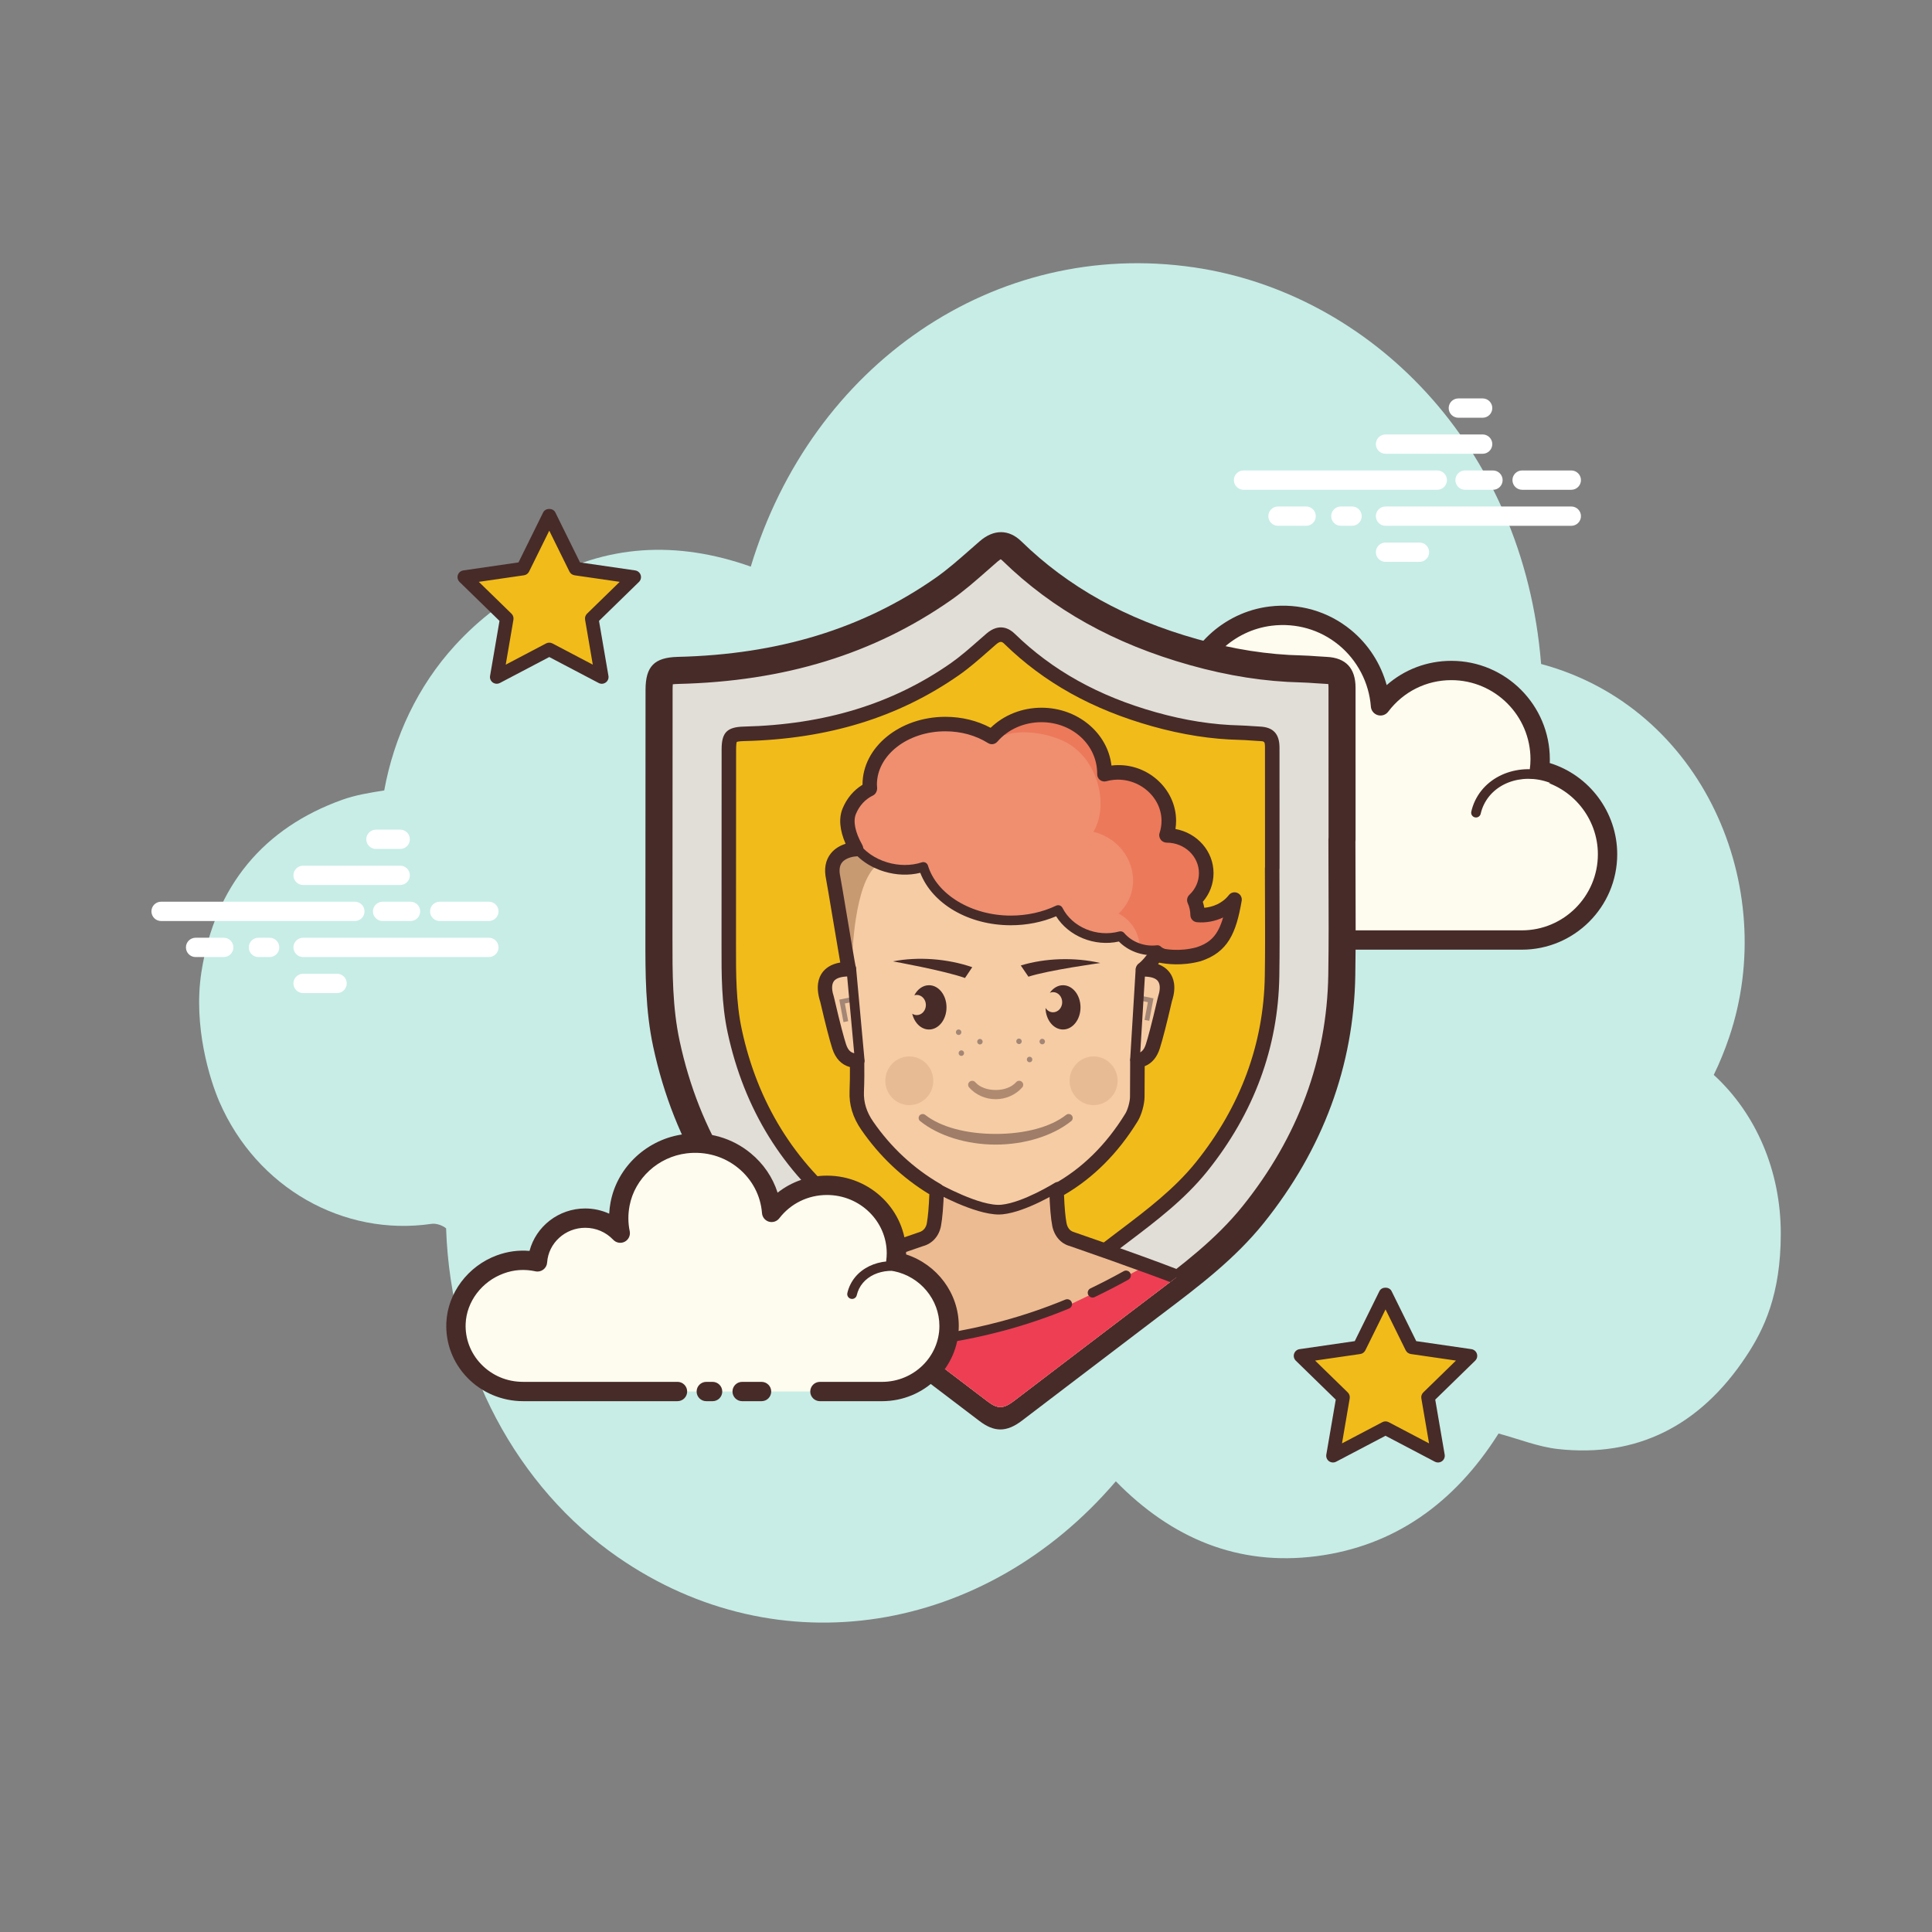 <svg xmlns="http://www.w3.org/2000/svg" xmlns:xlink="http://www.w3.org/1999/xlink" viewBox="0 0 100 100" width="100px" height="100px"><rect x="0" y="0" width="100" height="100" fill="#808080" stroke="none"/><path fill="#c7ede6" d="M88.704,55.636c0.3-0.616,0.566-1.264,0.796-1.943c2.633-7.77-1.349-17.078-9.733-19.325C78.86,22.985,70.86,15.176,61.826,13.843c-10.341-1.525-19.814,5.044-22.966,15.485c-3.799-1.346-7.501-1.182-10.99,0.857c-1.583,0.732-3.031,1.812-4.33,3.233c-1.907,2.086-3.147,4.719-3.652,7.495c-0.748,0.118-1.483,0.236-2.176,0.484c-4.04,1.449-6.589,4.431-7.288,8.923c-0.435,2.797,0.443,5.587,0.933,6.714c1.935,4.455,6.422,6.98,10.981,6.312c0.227-0.033,0.557,0.069,0.752,0.233c0.241,7.12,3.698,13.417,8.884,17.014c8.321,5.772,19.027,3.994,25.781-3.921c2.894,2.96,6.338,4.398,10.384,3.876c4.023-0.519,7.147-2.739,9.426-6.349c1.053,0.283,2.051,0.691,3.083,0.804c4.042,0.442,7.324-1.165,9.732-4.8c0.922-1.391,1.793-3.194,1.793-6.354C92.174,60.593,90.881,57.626,88.704,55.636z"></path><path fill="#fdfcef" d="M68.087,48.655c0,0,10.616,0,10.681,0c2.452,0,4.439-1.987,4.439-4.439c0-2.139-1.513-3.924-3.527-4.344c0.023-0.187,0.039-0.377,0.039-0.57c0-2.539-2.058-4.598-4.597-4.598c-1.499,0-2.827,0.721-3.666,1.831c-0.215-2.826-2.739-5.007-5.693-4.646c-2.16,0.264-3.947,1.934-4.344,4.073c-0.127,0.686-0.114,1.352,0.013,1.977c-0.579-0.624-1.403-1.016-2.322-1.016c-1.68,0-3.052,1.308-3.16,2.961c-0.763-0.169-1.593-0.158-2.467,0.17c-1.671,0.627-2.861,2.2-2.93,3.983c-0.099,2.533,1.925,4.617,4.435,4.617c0.191,0,0.861,0,1.015,0h9.218"></path><path fill="#472b29" d="M78.768,49.155H68.087c-0.276,0-0.5-0.224-0.5-0.5s0.224-0.5,0.5-0.5h10.681c2.172,0,3.938-1.767,3.938-3.938c0-1.855-1.316-3.477-3.129-3.855c-0.254-0.053-0.425-0.292-0.394-0.55c0.021-0.168,0.035-0.337,0.035-0.51c0-2.26-1.838-4.098-4.098-4.098c-1.292,0-2.483,0.595-3.267,1.633c-0.125,0.166-0.338,0.237-0.54,0.178c-0.199-0.059-0.342-0.234-0.357-0.441c-0.094-1.238-0.7-2.401-1.663-3.19c-0.973-0.797-2.205-1.151-3.471-0.997c-1.947,0.238-3.556,1.746-3.913,3.669c-0.112,0.601-0.108,1.201,0.011,1.785c0.045,0.219-0.062,0.441-0.261,0.544c-0.199,0.102-0.442,0.06-0.595-0.104c-0.513-0.553-1.208-0.856-1.956-0.856c-1.4,0-2.569,1.096-2.661,2.493c-0.01,0.146-0.082,0.28-0.199,0.368c-0.117,0.087-0.267,0.117-0.408,0.088c-0.757-0.167-1.47-0.117-2.183,0.149c-1.499,0.563-2.546,1.984-2.606,3.535c-0.042,1.084,0.347,2.109,1.096,2.889c0.75,0.779,1.758,1.209,2.839,1.209h10.233c0.276,0,0.5,0.224,0.5,0.5s-0.224,0.5-0.5,0.5H54.987c-1.356,0-2.62-0.538-3.56-1.516c-0.939-0.978-1.428-2.263-1.375-3.621c0.076-1.948,1.383-3.729,3.254-4.432c0.72-0.271,1.462-0.362,2.221-0.279c0.362-1.654,1.842-2.884,3.582-2.884c0.603,0,1.194,0.151,1.72,0.432c0.004-0.327,0.036-0.656,0.097-0.984c0.436-2.347,2.4-4.188,4.775-4.478c1.536-0.191,3.039,0.243,4.226,1.216c0.899,0.737,1.543,1.742,1.847,2.851c0.919-0.808,2.095-1.256,3.347-1.256c2.811,0,5.098,2.287,5.098,5.098c0,0.064-0.001,0.128-0.004,0.192c2.047,0.628,3.492,2.547,3.492,4.723C83.706,46.939,81.491,49.155,78.768,49.155z"></path><path fill="#fdfcef" d="M65.514,38.876c-1.642-0.108-3.055,1.026-3.157,2.533c-0.013,0.187-0.004,0.371,0.023,0.55c-0.317-0.358-0.786-0.6-1.324-0.636c-0.985-0.065-1.836,0.586-1.959,1.471c-0.179-0.049-0.366-0.082-0.56-0.095c-1.437-0.094-2.674,0.898-2.762,2.216"></path><path fill="#472b29" d="M55.776,45.167c-0.006,0-0.012,0-0.017-0.001c-0.138-0.009-0.242-0.128-0.233-0.266c0.098-1.453,1.452-2.564,3.028-2.449c0.117,0.007,0.235,0.022,0.354,0.044c0.259-0.878,1.163-1.496,2.166-1.42c0.376,0.024,0.73,0.138,1.035,0.329c0-0.004,0-0.008,0-0.011c0.11-1.642,1.642-2.896,3.423-2.766c0.138,0.009,0.242,0.128,0.233,0.266s-0.125,0.257-0.266,0.232c-1.504-0.096-2.799,0.934-2.891,2.301c-0.011,0.164-0.004,0.33,0.021,0.496c0.017,0.109-0.041,0.217-0.141,0.264c-0.1,0.048-0.219,0.022-0.293-0.061c-0.285-0.322-0.706-0.523-1.153-0.553c-0.853-0.051-1.59,0.497-1.695,1.256c-0.01,0.071-0.05,0.135-0.11,0.175s-0.134,0.051-0.203,0.032c-0.171-0.046-0.343-0.075-0.511-0.087c-1.299-0.06-2.417,0.806-2.497,1.984C56.016,45.065,55.906,45.167,55.776,45.167z"></path><path fill="#fdfcef" d="M80.565,40.392c-1.543-0.727-3.327-0.213-3.985,1.15c-0.082,0.169-0.142,0.344-0.182,0.521"></path><path fill="#472b29" d="M76.397,42.313c-0.018,0-0.037-0.002-0.055-0.006c-0.134-0.03-0.219-0.164-0.188-0.299c0.044-0.197,0.112-0.391,0.201-0.575c0.716-1.483,2.653-2.052,4.317-1.268c0.125,0.06,0.179,0.208,0.12,0.333c-0.059,0.125-0.209,0.177-0.333,0.12c-1.418-0.669-3.056-0.206-3.654,1.031c-0.073,0.151-0.128,0.309-0.164,0.468C76.615,42.234,76.512,42.313,76.397,42.313z"></path><path fill="#fff" d="M18.369 47.672H8.338c-.276 0-.5-.224-.5-.5s.224-.5.5-.5h10.03c.276 0 .5.224.5.5S18.645 47.672 18.369 47.672zM21.249 47.672h-1.446c-.276 0-.5-.224-.5-.5s.224-.5.5-.5h1.446c.276 0 .5.224.5.5S21.526 47.672 21.249 47.672zM25.304 47.672h-2.546c-.276 0-.5-.224-.5-.5s.224-.5.5-.5h2.546c.276 0 .5.224.5.5S25.58 47.672 25.304 47.672zM25.304 49.537h-9.616c-.276 0-.5-.224-.5-.5s.224-.5.5-.5h9.616c.276 0 .5.224.5.5S25.58 49.537 25.304 49.537zM13.956 49.537h-.58c-.276 0-.5-.224-.5-.5s.224-.5.5-.5h.58c.276 0 .5.224.5.5S14.233 49.537 13.956 49.537zM11.58 49.537h-1.456c-.276 0-.5-.224-.5-.5s.224-.5.5-.5h1.456c.276 0 .5.224.5.5S11.856 49.537 11.58 49.537zM20.715 45.807h-5.027c-.276 0-.5-.224-.5-.5s.224-.5.5-.5h5.027c.276 0 .5.224.5.5S20.992 45.807 20.715 45.807zM20.715 43.942h-1.257c-.276 0-.5-.224-.5-.5s.224-.5.5-.5h1.257c.276 0 .5.224.5.5S20.992 43.942 20.715 43.942zM17.447 51.402h-1.759c-.276 0-.5-.224-.5-.5s.224-.5.5-.5h1.759c.276 0 .5.224.5.5S17.723 51.402 17.447 51.402zM74.394 25.351h-10.03c-.276 0-.5-.224-.5-.5s.224-.5.5-.5h10.03c.276 0 .5.224.5.5S74.671 25.351 74.394 25.351zM77.276 25.351H75.83c-.276 0-.5-.224-.5-.5s.224-.5.5-.5h1.446c.276 0 .5.224.5.5S77.552 25.351 77.276 25.351zM81.33 25.351h-2.546c-.276 0-.5-.224-.5-.5s.224-.5.5-.5h2.546c.276 0 .5.224.5.5S81.606 25.351 81.33 25.351zM81.33 27.216h-9.616c-.276 0-.5-.224-.5-.5s.224-.5.5-.5h9.616c.276 0 .5.224.5.5S81.606 27.216 81.33 27.216zM69.982 27.216h-.58c-.276 0-.5-.224-.5-.5s.224-.5.5-.5h.58c.276 0 .5.224.5.5S70.259 27.216 69.982 27.216zM67.605 27.216h-1.456c-.276 0-.5-.224-.5-.5s.224-.5.5-.5h1.456c.276 0 .5.224.5.5S67.882 27.216 67.605 27.216zM76.741 23.487h-5.027c-.276 0-.5-.224-.5-.5s.224-.5.5-.5h5.027c.276 0 .5.224.5.5S77.018 23.487 76.741 23.487zM76.741 21.622h-1.257c-.276 0-.5-.224-.5-.5s.224-.5.5-.5h1.257c.276 0 .5.224.5.5S77.018 21.622 76.741 21.622zM73.473 29.082h-1.759c-.276 0-.5-.224-.5-.5s.224-.5.5-.5h1.759c.276 0 .5.224.5.5S73.749 29.082 73.473 29.082z"></path><path fill="#e0ded7" d="M69.457,43.453c0,2.335,0.031,4.671-0.007,7.006c-0.075,4.662-1.671,8.772-4.579,12.397c-1.509,1.881-3.426,3.294-5.326,4.733c-2.363,1.79-4.719,3.591-7.077,5.388c-0.537,0.409-0.832,0.412-1.354,0.013c-3.109-2.374-6.243-4.714-9.318-7.131c-3.868-3.039-6.266-7.013-7.302-11.821c-0.402-1.867-0.39-3.755-0.388-5.646c0.005-4.229,0.005-8.458,0.007-12.687c0-0.838,0.153-0.985,0.987-1.005c4.963-0.119,9.596-1.333,13.71-4.204c0.837-0.584,1.59-1.289,2.365-1.959c0.429-0.371,0.81-0.399,1.201-0.018c2.661,2.595,5.855,4.238,9.403,5.234c1.824,0.512,3.684,0.827,5.584,0.87c0.425,0.01,0.848,0.055,1.273,0.074c0.606,0.028,0.826,0.251,0.827,0.897c0.004,2.619,0.002,5.239,0.002,7.858C69.462,43.453,69.46,43.453,69.457,43.453z"></path><path fill="#472b29" d="M51.779,73.988c-0.353,0-0.704-0.147-1.089-0.442c-0.953-0.728-1.909-1.452-2.865-2.178c-2.126-1.612-4.325-3.279-6.461-4.958c-3.93-3.089-6.472-7.201-7.553-12.224c-0.409-1.897-0.407-3.812-0.405-5.664l0.007-12.817c0.001-1.213,0.454-1.675,1.67-1.705c5.214-0.125,9.573-1.459,13.326-4.077c0.624-0.436,1.196-0.939,1.803-1.473l0.504-0.441c0.72-0.622,1.503-0.619,2.147,0.01c2.427,2.367,5.405,4.022,9.104,5.062c1.883,0.528,3.653,0.805,5.411,0.844c0.258,0.006,0.516,0.024,0.773,0.043c0.172,0.012,0.345,0.024,0.517,0.032c0.99,0.046,1.493,0.583,1.495,1.594l0.001,7.86c0,0.034-0.002,0.067-0.007,0.1l0.006,2.082c0.006,1.612,0.013,3.224-0.013,4.835c-0.075,4.688-1.667,9.003-4.732,12.824c-1.49,1.857-3.361,3.273-5.172,4.644l-0.277,0.209c-1.6,1.213-3.197,2.431-4.793,3.647l-2.283,1.739C52.496,73.837,52.137,73.988,51.779,73.988z M51.79,72.587h0.01H51.79z M34.825,35.418c-0.006,0.06-0.011,0.15-0.011,0.287l-0.007,12.819c-0.002,1.859-0.004,3.616,0.373,5.367c1.011,4.694,3.383,8.536,7.05,11.417c2.126,1.672,4.32,3.335,6.441,4.944c0.957,0.726,1.915,1.452,2.869,2.181c0.173,0.133,0.241,0.151,0.249,0.153c-0.006-0.002,0.065-0.021,0.256-0.167l2.282-1.739c1.598-1.218,3.196-2.437,4.797-3.649l0.278-0.211c1.823-1.378,3.544-2.681,4.925-4.402c2.866-3.573,4.354-7.601,4.425-11.97c0.025-1.603,0.019-3.205,0.012-4.808l-0.006-2.188c0-0.034,0.003-0.068,0.007-0.102l0-2.081l-0.002-5.675c0-0.093-0.006-0.153-0.012-0.189c-0.026,0-0.074-0.006-0.147-0.009c-0.184-0.009-0.367-0.021-0.551-0.034c-0.235-0.017-0.47-0.034-0.706-0.039c-1.876-0.043-3.759-0.336-5.757-0.896c-3.93-1.104-7.104-2.872-9.703-5.407c-0.048-0.047-0.079-0.066-0.092-0.073c-0.005,0.009-0.062,0.035-0.162,0.12l-0.496,0.434c-0.609,0.536-1.238,1.09-1.927,1.57c-3.985,2.78-8.595,4.196-14.093,4.329C34.976,35.403,34.885,35.411,34.825,35.418z"></path><path fill="#f1bc19" d="M65.846,44.947c0,1.858,0.025,3.717-0.005,5.574c-0.059,3.709-1.33,6.98-3.643,9.864c-1.2,1.497-2.726,2.621-4.237,3.766c-1.88,1.425-3.754,2.858-5.631,4.287c-0.427,0.325-0.662,0.328-1.077,0.011c-2.473-1.889-4.967-3.751-7.414-5.673c-3.078-2.418-4.986-5.579-5.809-9.405c-0.32-1.485-0.311-2.988-0.309-4.493c0.004-3.365,0.004-6.729,0.005-10.094c0-0.667,0.122-0.784,0.785-0.8c3.948-0.095,7.635-1.061,10.908-3.345c0.666-0.465,1.265-1.026,1.881-1.558c0.342-0.295,0.644-0.318,0.955-0.014c2.117,2.065,4.659,3.372,7.481,4.164c1.451,0.407,2.931,0.658,4.443,0.692c0.338,0.008,0.675,0.043,1.013,0.059c0.482,0.022,0.657,0.199,0.658,0.713c0.003,2.084,0.001,4.168,0.001,6.252C65.85,44.947,65.848,44.947,65.846,44.947z"></path><path fill="#472b29" d="M51.781,69.06c-0.241,0-0.482-0.104-0.756-0.314l-2.272-1.728c-1.723-1.307-3.445-2.613-5.145-3.948c-3.093-2.43-5.093-5.667-5.945-9.621c-0.321-1.492-0.319-3.008-0.317-4.474l0.005-10.192c0-0.867,0.28-1.153,1.151-1.175c4.186-0.101,7.687-1.172,10.703-3.276c0.501-0.351,0.98-0.771,1.442-1.178l0.409-0.357c0.674-0.582,1.205-0.249,1.462,0.001c1.955,1.906,4.35,3.238,7.321,4.071c1.513,0.425,2.937,0.646,4.351,0.679c0.202,0.005,0.404,0.02,0.605,0.033c0.139,0.011,0.277,0.021,0.416,0.026c0.692,0.031,1.015,0.377,1.016,1.087l0.002,4.586l0,1.667c0,0.022-0.002,0.044-0.006,0.065l0.005,1.664c0.005,1.284,0.01,2.568-0.01,3.852c-0.059,3.688-1.312,7.084-3.725,10.092c-1.172,1.461-2.654,2.582-4.087,3.666l-0.216,0.164c-1.266,0.959-2.529,1.922-3.792,2.885l-1.839,1.401C52.273,68.952,52.027,69.06,51.781,69.06z M51.805,33.224c-0.064,0-0.143,0.039-0.259,0.14l-0.404,0.354c-0.478,0.42-0.972,0.855-1.508,1.229c-3.141,2.191-6.776,3.307-11.114,3.411c-0.294,0.007-0.369,0.036-0.387,0.049c-0.001,0.007-0.032,0.077-0.032,0.376l-0.005,10.193c-0.002,1.427-0.004,2.901,0.3,4.314c0.813,3.778,2.723,6.87,5.674,9.189c1.697,1.333,3.416,2.637,5.135,3.94c0.759,0.576,1.518,1.151,2.274,1.729c0.281,0.214,0.328,0.213,0.623-0.011l1.839-1.401c1.263-0.963,2.527-1.927,3.793-2.886l0.217-0.164c1.396-1.057,2.84-2.149,3.955-3.537c2.306-2.876,3.504-6.117,3.56-9.635c0.021-1.279,0.015-2.558,0.01-3.836l-0.005-1.733c0-0.022,0.002-0.045,0.006-0.066l0-1.601l-0.002-4.584c0-0.326-0.029-0.327-0.3-0.339c-0.146-0.007-0.291-0.018-0.436-0.028c-0.189-0.014-0.379-0.027-0.569-0.031c-1.478-0.033-2.961-0.265-4.536-0.706c-3.096-0.869-5.595-2.261-7.642-4.257C51.927,33.27,51.874,33.224,51.805,33.224z"></path><defs><path id="D6QHzW8a2IECdAvmd5R2xa" d="M69.524,42.884c0,2.344,0.031,4.689-0.007,7.033c-0.075,4.68-1.678,8.806-4.596,12.444c-1.514,1.888-3.439,3.306-5.346,4.751c-2.372,1.797-4.736,3.605-7.104,5.408c-0.539,0.41-0.835,0.414-1.359,0.013c-3.12-2.383-6.267-4.732-9.353-7.158c-3.883-3.051-6.29-7.039-7.329-11.866c-0.404-1.874-0.392-3.769-0.39-5.668c0.005-4.245,0.005-8.49,0.007-12.735c0-0.841,0.154-0.989,0.99-1.009c4.981-0.12,9.633-1.338,13.762-4.22c0.84-0.586,1.596-1.294,2.374-1.966c0.431-0.373,0.813-0.401,1.205-0.018c2.671,2.605,5.878,4.254,9.439,5.254c1.831,0.514,3.698,0.83,5.605,0.874c0.426,0.01,0.852,0.055,1.278,0.074c0.608,0.028,0.829,0.252,0.83,0.9c0.004,2.629,0.002,5.259,0.002,7.888C69.529,42.884,69.527,42.884,69.524,42.884z"></path></defs><clipPath id="D6QHzW8a2IECdAvmd5R2xb"><use overflow="visible" xlink:href="#D6QHzW8a2IECdAvmd5R2xa"></use></clipPath><g clip-path="url(#D6QHzW8a2IECdAvmd5R2xb)"><path fill="#f6cca4" d="M61.919,66.551c-0.469-0.327-6.483-2.41-6.483-2.41c-0.382-0.102-0.595-0.41-0.663-0.756c-0.082-0.417-0.125-1.083-0.147-1.744c1.619-0.889,2.888-2.191,3.88-3.806c0.165-0.268,0.294-0.751,0.297-1.065c0.006-0.623,0.006-1.246,0.008-1.87c0.384-0.054,0.649-0.272,0.801-0.75c0.25-0.789,0.623-2.435,0.628-2.45c0.335-1.022-0.162-1.55-1.134-1.531c0.121-0.075,0.493-0.455,0.64-0.748c0.023,0.001,0.046,0.004,0.07,0.004c0.095,0,0.187-0.008,0.279-0.02c1.28,0.413,3.229,0.161,3.742-2.843c-0.47,0.603-1.251,0.859-1.906,0.8c-0.005-0.273-0.065-0.533-0.171-0.77c0.379-0.354,0.615-0.849,0.615-1.396c0-1.078-0.911-1.952-2.035-1.952c-0.008,0-0.016,0.001-0.024,0.001c0.079-0.239,0.122-0.493,0.122-0.757c0-1.385-1.171-2.508-2.615-2.508c-0.248,0-0.488,0.035-0.715,0.097c0.001-0.033,0.005-0.064,0.005-0.097c0-1.641-1.462-2.972-3.265-2.972c-1.042,0-1.968,0.446-2.566,1.138c-0.665-0.416-1.5-0.667-2.41-0.667c-2.162,0-3.915,1.402-3.915,3.131c0,0.076,0.008,0.151,0.014,0.226c-0.508,0.244-0.9,0.64-1.072,1.152c-0.17,0.504,0.387,1.915,0.366,1.965l0,0c-0.142,0.002-1.499,0.101-1.2,1.488c0.065,0.3,0.551,4.598,0.81,4.726c-0.972-0.019-1.467,0.512-1.132,1.534c0.005,0.014,0.378,1.66,0.628,2.45c0.168,0.531,0.477,0.742,0.932,0.762c0.005,0.527,0.006,1.053-0.017,1.579c-0.029,0.661,0.171,1.238,0.542,1.775c0.948,1.373,2.146,2.496,3.597,3.341c-0.022,0.66-0.064,1.336-0.145,1.777c-0.063,0.346-0.281,0.654-0.663,0.756l-4.917,1.689c-0.492,0.135-0.965,0.327-1.38,0.595c-2.17,1.402-2.299,7.442-2.256,7.601h12.464h12.464C64.031,73.868,63.936,67.96,61.919,66.551z"></path><path fill="#ef8f70" d="M54.725,47.12c0.43,0.858,1.361,1.453,2.444,1.453c0.265,0,0.521-0.037,0.763-0.104c0.379,0.449,0.967,0.739,1.628,0.739c0.093,0,0.183-0.008,0.273-0.019c1.201,0.376,3.157,0.605,3.747-1.929c-0.453,0.344-1.3,0.435-1.691,0.193c-0.005-0.269-0.069-0.715-0.175-0.948c0.376-0.349,0.611-0.835,0.611-1.373c0-1.06-0.905-1.919-2.022-1.919c-0.008,0-0.016,0.001-0.024,0.001C60.357,42.98,60.4,42.73,60.4,42.47c0-1.362-1.163-2.466-2.598-2.466c-0.247,0-0.485,0.035-0.711,0.096c0.001-0.032,0.005-0.063,0.005-0.096c0-1.614-1.452-2.922-3.244-2.922c-1.036,0-1.956,0.439-2.549,1.119c-0.661-0.41-1.491-0.656-2.395-0.656c-2.148,0-3.89,1.378-3.89,3.079c0,0.075,0.008,0.149,0.014,0.222c-0.505,0.24-0.894,0.629-1.065,1.133c-0.011,0.034,0.31,1.705,0.358,1.894c0.347,0.451,0.879,0.823,1.538,1.021c0.674,0.203,1.356,0.186,1.928-0.003c0.475,1.584,2.309,2.766,4.5,2.766C53.184,47.657,54.018,47.46,54.725,47.12z"></path><path fill="#edbb91" d="M51.521,73.968h12.378c0.042-0.153-0.052-5.967-2.056-7.326c-0.466-0.316-6.438-2.325-6.438-2.325c-0.38-0.098-0.627-0.373-0.77-0.683c-0.236-0.512-0.134-2.061-0.134-2.061s-1.475,0.893-2.677,1.121c-1.179,0.117-3.206-1.026-3.206-1.026s-0.104,1.509-0.184,1.934c-0.063,0.334-0.417,0.617-0.797,0.715l-4.883,1.63c-0.489,0.13-0.958,0.316-1.371,0.575c-2.155,1.353-2.283,7.294-2.241,7.447H51.521z"></path><path fill="#ee3e54" d="M61.827,66.606c-0.457-0.3-2.491-1.109-2.491-1.109s-5.098,2.852-7.307,3.303c-3.53,0.72-8.207,1.14-12.742,0.672l0,0c-0.128,0.53-0.219,4.203-0.226,4.555l12.63-0.058c0,0,12.222,0.033,12.215,0C63.821,73.588,63.793,67.898,61.827,66.606z"></path><path fill="#6d3c14" d="M44.515,44.206c-0.121,0.021-0.341,0.105-0.437,0.123c-0.763,0.148-0.697,0.793-0.697,0.793l0.718,4.611c0.023-0.399,0.123-3.953,1.255-4.925C45.296,44.78,44.57,44.31,44.515,44.206z" opacity=".34"></path><path fill="#472b29" d="M49.948 50.621l.376-.559c-1.287-.444-2.81-.555-4.105-.302C46.219 49.76 48.888 50.24 49.948 50.621zM56.951 49.845c-1.327-.307-2.854-.258-4.115.128l.395.58C54.268 50.216 56.951 49.845 56.951 49.845zM48.085 50.995c-.319 0-.598.208-.76.523.04-.012.082-.021.126-.021.261 0 .473.234.473.522s-.212.522-.473.522c-.086 0-.165-.027-.234-.071.112.473.458.817.868.817.501 0 .906-.513.906-1.146C48.992 51.508 48.586 50.995 48.085 50.995zM55.021 50.995c-.272 0-.515.152-.681.392.052-.022.108-.035.166-.035.261 0 .473.234.473.522 0 .288-.212.522-.473.522-.162 0-.305-.09-.39-.227.012.62.412 1.118.905 1.118.501 0 .906-.513.906-1.146C55.927 51.508 55.522 50.995 55.021 50.995z"></path><path fill="#472b29" d="M51.536,56.895c0.53,0,1.044-0.229,1.376-0.613c0.074-0.086,0.064-0.217-0.023-0.291c-0.087-0.074-0.219-0.064-0.294,0.021c-0.228,0.258-0.614,0.406-1.059,0.406c-0.444,0-0.831-0.148-1.059-0.406c-0.072-0.082-0.207-0.093-0.294-0.02c-0.087,0.074-0.097,0.204-0.022,0.291C50.492,56.666,51.006,56.895,51.536,56.895z" opacity=".41"></path><path fill="#472b29" d="M55.477,57.738c-0.035-0.043-0.085-0.07-0.141-0.076c-0.056-0.007-0.11,0.009-0.153,0.044c-0.796,0.627-2.126,0.986-3.647,0.986c-1.521,0-2.851-0.359-3.647-0.986c-0.086-0.07-0.225-0.053-0.294,0.031c-0.072,0.088-0.059,0.219,0.03,0.29c0.944,0.762,2.406,1.217,3.91,1.217c1.504,0,2.966-0.455,3.91-1.216C55.536,57.957,55.549,57.826,55.477,57.738z" opacity=".49"></path><path fill="#472b29" d="M51.706 62.863c-1.274 0-3.304-1.137-3.395-1.188-.12-.068-.163-.221-.095-.341.067-.12.219-.162.341-.095.021.013 2.201 1.234 3.286 1.116 1.115-.113 2.748-1.127 2.765-1.137.118-.073.271-.036.344.079.073.117.038.271-.08.345-.071.044-1.748 1.085-2.979 1.211C51.834 62.86 51.771 62.863 51.706 62.863zM43.409 69.949c-1.37 0-2.757-.076-4.149-.229-.137-.015-.236-.138-.221-.275s.142-.251.276-.221c4.378.479 8.716.19 12.54-.84 1.113-.3 2.219-.676 3.288-1.118.129-.051.274.008.327.136s-.008.274-.135.327c-1.089.45-2.215.833-3.349 1.138C49.318 69.585 46.408 69.949 43.409 69.949zM56.551 67.162c-.093 0-.183-.053-.226-.143-.06-.124-.007-.273.118-.333.523-.25 1.198-.599 1.719-.89.119-.066.272-.024.34.097s.024.273-.097.341c-.529.295-1.215.649-1.748.903C56.624 67.154 56.587 67.162 56.551 67.162z"></path><g><path fill="#ec795a" d="M61.89,47.383c-0.005-0.267-0.069-0.71-0.175-0.941c0.376-0.346,0.611-0.829,0.611-1.364c0-1.053-0.905-1.906-2.022-1.906c-0.008,0-0.016,0.001-0.024,0.001c0.078-0.233,0.121-0.482,0.121-0.74c0-1.353-1.163-2.449-2.598-2.449c-0.247,0-0.484,0.034-0.711,0.095c0.001-0.032,0.005-0.063,0.005-0.095c0-1.603-1.452-2.902-3.244-2.902c-0.806,0-1.54,0.266-2.107,0.702c0.265,0.269,0.09-0.037,0.265,0.269c0.847-0.311,2.282-0.11,3.191,0.382c1.573,0.851,2.209,3.132,1.437,4.539c-0.015,0.028-0.034,0.053-0.05,0.081c0.228,0.054,0.453,0.137,0.67,0.254c1.26,0.682,1.753,2.198,1.102,3.386c-0.124,0.226-0.281,0.424-0.463,0.592c0.007,0.004,0.014,0.007,0.022,0.01c0.682,0.369,1.066,1.053,1.072,1.746c0.182,0.049,0.371,0.082,0.57,0.082c0.093,0,0.183-0.008,0.273-0.019c1.201,0.374,3.157,0.601,3.747-1.916C63.127,47.532,62.28,47.623,61.89,47.383z"></path></g><path fill="#472b29" d="M61.09,49.755c-0.496,0-0.982-0.122-1.257-0.319c-0.713,0.053-1.433-0.204-1.919-0.703c-1.266,0.279-2.608-0.277-3.249-1.307c-0.717,0.305-1.523,0.465-2.344,0.465c-2.181,0-4.067-1.104-4.688-2.714c-0.588,0.145-1.236,0.124-1.853-0.062c-0.772-0.23-1.411-0.686-1.8-1.28c-0.075-0.115-0.043-0.271,0.073-0.346c0.115-0.077,0.271-0.043,0.346,0.072c0.319,0.489,0.875,0.881,1.524,1.075c0.602,0.18,1.237,0.181,1.791-0.001c0.064-0.022,0.133-0.015,0.193,0.016c0.06,0.031,0.104,0.085,0.124,0.149c0.453,1.501,2.256,2.591,4.29,2.591c0.83,0,1.64-0.178,2.342-0.513c0.125-0.059,0.27-0.008,0.331,0.113c0.502,0.996,1.774,1.537,2.938,1.222c0.094-0.026,0.194,0.005,0.256,0.079c0.403,0.476,1.065,0.715,1.693,0.636c0.079-0.008,0.153,0.018,0.208,0.072c0.216,0.219,1.182,0.401,1.792,0.098c0.123-0.06,0.274-0.012,0.335,0.112c0.062,0.123,0.012,0.273-0.112,0.335C61.812,49.691,61.448,49.755,61.09,49.755z"></path><path fill="#472b29" d="M64.051,74.402H39.123c-0.17,0-0.319-0.115-0.363-0.279c-0.062-0.236,0.008-4.047,0.233-4.931c0.005-0.027,0.012-0.055,0.023-0.08c0.281-0.92,0.883-2.177,2.16-3.002c0.421-0.271,0.921-0.486,1.485-0.641l4.894-1.683c0.306-0.082,0.391-0.329,0.417-0.469c0.06-0.328,0.104-0.833,0.131-1.502c-1.395-0.848-2.579-1.97-3.522-3.336c-0.439-0.636-0.639-1.292-0.608-2.004c0.018-0.414,0.021-0.828,0.019-1.243c-0.443-0.122-0.751-0.447-0.917-0.969c-0.147-0.466-0.354-1.271-0.616-2.396c-0.259-0.808-0.084-1.272,0.105-1.529c0.15-0.203,0.427-0.436,0.927-0.518c-0.082-0.463-0.214-1.256-0.386-2.279c-0.165-0.981-0.316-1.888-0.345-2.021c-0.118-0.545-0.036-0.998,0.244-1.347c0.217-0.271,0.509-0.418,0.764-0.499c-0.31-0.707-0.362-1.329-0.154-1.831c0.217-0.524,0.57-0.942,1.029-1.223c0-0.004,0-0.008,0-0.012c0-1.934,1.924-3.506,4.29-3.506c0.84,0,1.644,0.196,2.342,0.569c0.686-0.664,1.629-1.04,2.634-1.04c1.877,0,3.427,1.313,3.62,2.993c1.772-0.219,3.346,1.157,3.345,2.861c0,0.143-0.011,0.284-0.032,0.424c1.128,0.206,1.97,1.151,1.97,2.284c0,0.55-0.195,1.067-0.555,1.484c0.033,0.101,0.058,0.204,0.077,0.309c0.424-0.036,0.929-0.219,1.27-0.656c0.106-0.137,0.291-0.182,0.447-0.112c0.157,0.069,0.247,0.236,0.218,0.406c-0.286,1.672-0.709,2.666-2.128,3.128c-0.978,0.263-1.788,0.143-2.142,0.074c-0.019,0.026-0.039,0.053-0.058,0.079c0.302,0.109,0.489,0.28,0.603,0.435c0.19,0.256,0.364,0.721,0.116,1.476c-0.272,1.175-0.479,1.98-0.627,2.446c-0.148,0.468-0.411,0.777-0.784,0.925v0.063c-0.001,0.508-0.002,1.016-0.007,1.522c-0.003,0.388-0.158,0.94-0.352,1.257c-1.02,1.66-2.303,2.945-3.817,3.823c0.027,0.663,0.071,1.152,0.131,1.457c0.035,0.175,0.13,0.397,0.392,0.467c1.039,0.358,6.113,2.124,6.602,2.465l0,0c2.203,1.539,2.283,7.633,2.218,7.879C64.371,74.288,64.222,74.402,64.051,74.402z M39.49,73.652h24.198c-0.031-1.207-0.357-5.699-1.922-6.793c-0.315-0.207-3.528-1.372-6.391-2.363c-0.456-0.12-0.805-0.511-0.909-1.038c-0.076-0.383-0.126-0.974-0.154-1.804c-0.004-0.142,0.071-0.273,0.194-0.342c1.487-0.815,2.746-2.052,3.742-3.673c0.124-0.202,0.239-0.618,0.241-0.872c0.005-0.505,0.006-1.011,0.007-1.516l0-0.352c0-0.187,0.138-0.345,0.323-0.37c0.213-0.03,0.379-0.125,0.495-0.492c0.097-0.308,0.281-0.963,0.601-2.34c0.003-0.011,0.025-0.104,0.029-0.115c0.081-0.247,0.146-0.587-0.006-0.794c-0.121-0.164-0.367-0.239-0.765-0.243c-0.167-0.021-0.319-0.106-0.367-0.269c-0.048-0.162,0.018-0.336,0.162-0.425c0.075-0.052,0.388-0.368,0.502-0.599c0.067-0.132,0.209-0.207,0.352-0.207c0.079,0.004,0.139,0.011,0.23,0.029c0.269,0.054,0.985,0.196,1.872-0.04c0.733-0.239,1.118-0.631,1.385-1.546c-0.416,0.197-0.892,0.288-1.353,0.246c-0.191-0.017-0.339-0.175-0.342-0.367c-0.003-0.218-0.05-0.427-0.138-0.622c-0.066-0.146-0.032-0.318,0.085-0.428c0.32-0.3,0.496-0.698,0.496-1.123c0-0.87-0.745-1.577-1.66-1.577c-0.121,0-0.246-0.057-0.316-0.154c-0.071-0.098-0.103-0.222-0.064-0.337c0.068-0.206,0.103-0.422,0.103-0.64c0-1.371-1.427-2.441-2.856-2.049c-0.115,0.032-0.239,0.007-0.333-0.068c-0.094-0.074-0.146-0.189-0.141-0.31c0.005-1.513-1.292-2.678-2.885-2.678c-0.896,0-1.729,0.367-2.282,1.008c-0.122,0.141-0.326,0.173-0.483,0.072c-0.637-0.398-1.402-0.609-2.211-0.609c-1.952,0-3.54,1.236-3.54,2.756c0,0.054,0.005,0.106,0.01,0.158c0.014,0.156-0.068,0.339-0.209,0.406c-0.4,0.192-0.707,0.522-0.887,0.957c-0.157,0.379-0.042,0.945,0.324,1.596c0.055,0.098,0.086,0.259,0.045,0.363c-0.056,0.143-0.194,0.236-0.347,0.238c-0.104,0.001-0.535,0.058-0.74,0.315c-0.131,0.164-0.163,0.405-0.095,0.719c0.029,0.137,0.184,1.058,0.351,2.056c0.187,1.113,0.419,2.498,0.457,2.663c0.026,0.112-0.001,0.231-0.074,0.321c-0.073,0.09-0.199,0.129-0.299,0.139c-0.365,0.007-0.64,0.08-0.762,0.244c-0.153,0.208-0.088,0.549-0.006,0.798c0.003,0.011,0.026,0.104,0.028,0.115c0.32,1.377,0.503,2.032,0.601,2.339c0.128,0.402,0.313,0.488,0.591,0.5c0.199,0.009,0.357,0.172,0.359,0.372c0.004,0.533,0.006,1.066-0.018,1.599c-0.023,0.543,0.132,1.049,0.476,1.546c0.924,1.338,2.094,2.424,3.477,3.229c0.12,0.069,0.191,0.199,0.187,0.337c-0.027,0.816-0.078,1.433-0.152,1.832c-0.097,0.528-0.447,0.921-0.936,1.051l-4.891,1.682c-0.514,0.142-0.943,0.326-1.299,0.556c-1.095,0.708-1.613,1.808-1.855,2.609c-0.001,0.004-0.002,0.007-0.003,0.011C39.547,69.955,39.489,72.662,39.49,73.652z"></path><path fill="#8e7469" d="M44.041,51.875c-0.005-0.086-0.007-0.171,0.002-0.257l-0.602,0.124l0.218,1.162l0.243-0.047l-0.172-0.918L44.041,51.875z" opacity=".8"></path><g opacity=".3"><path fill="#ba8964" d="M47.065 54.682A1.241 1.259 0 1 0 47.065 57.2 1.241 1.259 0 1 0 47.065 54.682zM56.605 54.682A1.241 1.259 0 1 0 56.605 57.2 1.241 1.259 0 1 0 56.605 54.682z" opacity=".8"></path></g><path fill="#8e7469" d="M49.619 53.285A.14.142 0 1 0 49.619 53.569.14.142 0 1 0 49.619 53.285zM49.759 54.368A.14.142 0 1 0 49.759 54.652.14.142 0 1 0 49.759 54.368zM50.721 53.776A.14.142 0 1 0 50.721 54.06.14.142 0 1 0 50.721 53.776z" opacity=".8"></path><path fill="#8e7469" d="M52.744 53.756A0.14 0.142 0 1 0 52.744 54.04A0.14 0.142 0 1 0 52.744 53.756Z" opacity=".8" transform="rotate(-23.46 52.745 53.9)"></path><path fill="#8e7469" d="M53.292 54.696A0.14 0.142 0 1 0 53.292 54.98A0.14 0.142 0 1 0 53.292 54.696Z" opacity=".8" transform="rotate(-23.46 53.294 54.84)"></path><path fill="#8e7469" d="M53.947 53.768A0.14 0.142 0 1 0 53.947 54.052A0.14 0.142 0 1 0 53.947 53.768Z" opacity=".8" transform="rotate(-23.46 53.949 53.912)"></path><path fill="#472b29" d="M44.5,55.157c-0.127,0-0.236-0.098-0.249-0.228l-0.438-4.779c-0.013-0.137,0.089-0.259,0.226-0.271c0.131-0.014,0.259,0.089,0.272,0.227l0.438,4.779c0.013,0.137-0.089,0.259-0.226,0.271C44.516,55.157,44.508,55.157,44.5,55.157z"></path><path fill="#8e7469" d="M59.103,51.808c0.005-0.086,0.007-0.171-0.002-0.257l0.602,0.124l-0.218,1.162l-0.243-0.047l0.172-0.918L59.103,51.808z" opacity=".8"></path><path fill="#472b29" d="M58.747,55.089c-0.005,0-0.01,0-0.015,0c-0.138-0.009-0.243-0.127-0.234-0.266l0.284-4.664c0.008-0.137,0.129-0.23,0.265-0.234c0.138,0.009,0.243,0.127,0.234,0.266l-0.284,4.664C58.989,54.987,58.879,55.089,58.747,55.089z"></path></g><path fill="#fdfcef" d="M42.439,72.025c1.71,0,3.194,0,3.215,0c1.916,0,3.469-1.52,3.469-3.396c0-1.636-1.182-3.001-2.756-3.323c0.018-0.143,0.031-0.288,0.031-0.436c0-1.942-1.609-3.517-3.593-3.517c-1.172,0-2.209,0.551-2.865,1.401c-0.168-2.162-2.141-3.83-4.45-3.554c-1.688,0.202-3.084,1.479-3.395,3.116c-0.1,0.525-0.089,1.034,0.01,1.512c-0.453-0.477-1.097-0.777-1.814-0.777c-1.313,0-2.385,1.001-2.47,2.265c-0.596-0.129-1.245-0.121-1.928,0.13c-1.306,0.48-2.236,1.683-2.29,3.047c-0.077,1.937,1.504,3.532,3.467,3.532c0.149,0,0.673,0,0.794,0h7.204 M36.557,72.025h0.327"></path><path fill="#472b29" d="M45.654,72.525h-3.215c-0.276,0-0.5-0.224-0.5-0.5s0.224-0.5,0.5-0.5h3.215c1.637,0,2.969-1.299,2.969-2.896c0-1.362-0.991-2.554-2.356-2.833c-0.256-0.053-0.429-0.294-0.396-0.553c0.016-0.122,0.026-0.247,0.026-0.373c0-1.664-1.387-3.018-3.093-3.018c-0.978,0-1.877,0.439-2.469,1.207c-0.127,0.164-0.34,0.231-0.539,0.174c-0.198-0.06-0.339-0.234-0.355-0.44c-0.071-0.913-0.507-1.741-1.227-2.333c-0.743-0.609-1.689-0.879-2.665-0.764c-1.475,0.177-2.694,1.292-2.963,2.713c-0.084,0.443-0.082,0.887,0.008,1.317c0.045,0.219-0.06,0.441-0.258,0.545c-0.197,0.103-0.439,0.063-0.595-0.1c-0.379-0.4-0.895-0.621-1.451-0.621c-1.038,0-1.903,0.79-1.971,1.798c-0.01,0.146-0.082,0.279-0.198,0.366c-0.116,0.087-0.264,0.121-0.406,0.089c-0.57-0.122-1.11-0.087-1.65,0.112c-1.128,0.414-1.917,1.458-1.963,2.598c-0.031,0.781,0.253,1.525,0.8,2.095c0.568,0.591,1.337,0.916,2.167,0.916h7.998c0.276,0,0.5,0.224,0.5,0.5s-0.224,0.5-0.5,0.5h-7.998c-1.089,0-2.142-0.446-2.889-1.224c-0.737-0.767-1.12-1.771-1.078-2.827c0.062-1.539,1.114-2.944,2.618-3.497c0.548-0.2,1.112-0.279,1.688-0.229c0.332-1.268,1.507-2.197,2.882-2.197c0.431,0,0.854,0.094,1.241,0.269c0.011-0.199,0.035-0.398,0.073-0.597c0.35-1.844,1.924-3.291,3.827-3.519c1.25-0.155,2.463,0.2,3.418,0.983c0.668,0.548,1.147,1.254,1.399,2.047c0.718-0.568,1.61-0.882,2.558-0.882c2.257,0,4.093,1.803,4.093,4.018c0,0.02,0,0.039,0,0.059c1.604,0.521,2.727,2.013,2.727,3.7C49.623,70.778,47.842,72.525,45.654,72.525z M36.884,72.525h-0.327c-0.276,0-0.5-0.224-0.5-0.5s0.224-0.5,0.5-0.5h0.327c0.276,0,0.5,0.224,0.5,0.5S37.16,72.525,36.884,72.525z"></path><path fill="#472b29" d="M44.103 67.233c-.018 0-.036-.002-.055-.006-.135-.03-.219-.164-.189-.299.034-.152.086-.3.156-.44.554-1.122 2.083-1.54 3.41-.925.125.058.18.206.122.331-.059.126-.206.181-.332.122-1.081-.498-2.316-.189-2.752.693-.051.104-.09.215-.116.328C44.321 67.154 44.218 67.233 44.103 67.233zM39.418 72.525h-1.005c-.276 0-.5-.224-.5-.5s.224-.5.5-.5h1.005c.276 0 .5.224.5.5S39.695 72.525 39.418 72.525z"></path><path fill="#f1bc19" d="M71.714 66.983L73.073 69.736 76.112 70.178 73.913 72.322 74.432 75.348 71.714 73.919 68.996 75.348 69.515 72.322 67.316 70.178 70.355 69.736z"></path><path fill="#472b29" d="M74.432,75.698c-0.056,0-0.112-0.013-0.163-0.04l-2.556-1.343l-2.556,1.343c-0.118,0.062-0.261,0.05-0.368-0.026c-0.108-0.078-0.162-0.211-0.139-0.343l0.488-2.845l-2.067-2.015c-0.096-0.094-0.13-0.232-0.089-0.359c0.042-0.127,0.151-0.219,0.283-0.238l2.857-0.415l1.277-2.589c0.118-0.238,0.51-0.238,0.628,0l1.278,2.589l2.856,0.415c0.132,0.02,0.241,0.111,0.283,0.238c0.041,0.127,0.007,0.266-0.089,0.359l-2.067,2.015l0.488,2.845c0.023,0.132-0.031,0.265-0.139,0.343C74.577,75.675,74.505,75.698,74.432,75.698z M71.714,73.57c0.056,0,0.112,0.013,0.163,0.04l2.091,1.099l-0.399-2.327c-0.02-0.114,0.018-0.229,0.101-0.311l1.691-1.648l-2.337-0.339c-0.114-0.017-0.212-0.089-0.264-0.191l-1.045-2.118l-1.045,2.118c-0.051,0.103-0.149,0.175-0.264,0.191l-2.337,0.339l1.691,1.648c0.083,0.081,0.12,0.196,0.101,0.311l-0.399,2.327l2.091-1.099C71.602,73.583,71.658,73.57,71.714,73.57z"></path><path fill="#f1bc19" d="M28.429 26.676L29.788 29.43 32.827 29.872 30.628 32.015 31.148 35.042 28.429 33.613 25.711 35.042 26.23 32.015 24.031 29.872 27.07 29.43z"></path><path fill="#472b29" d="M25.711,35.391c-0.073,0-0.145-0.022-0.206-0.066c-0.108-0.078-0.162-0.211-0.139-0.343l0.488-2.845l-2.067-2.015c-0.096-0.094-0.13-0.232-0.089-0.359c0.042-0.127,0.151-0.219,0.283-0.238l2.857-0.415l1.277-2.589c0.118-0.238,0.51-0.238,0.628,0l1.278,2.589l2.857,0.415c0.132,0.02,0.241,0.111,0.283,0.238c0.041,0.127,0.007,0.266-0.089,0.359l-2.067,2.015l0.488,2.845c0.023,0.132-0.031,0.265-0.139,0.343c-0.107,0.077-0.251,0.09-0.368,0.026l-2.556-1.343l-2.555,1.343C25.823,35.379,25.767,35.391,25.711,35.391z M28.429,33.263c0.056,0,0.112,0.013,0.163,0.04l2.091,1.099l-0.399-2.327c-0.02-0.114,0.018-0.229,0.101-0.311l1.691-1.648l-2.337-0.339c-0.114-0.017-0.212-0.089-0.264-0.191l-1.045-2.118l-1.045,2.118c-0.051,0.103-0.149,0.175-0.264,0.191l-2.337,0.339l1.691,1.648c0.083,0.081,0.12,0.196,0.101,0.311l-0.399,2.327l2.09-1.099C28.317,33.276,28.373,33.263,28.429,33.263z"></path></svg>